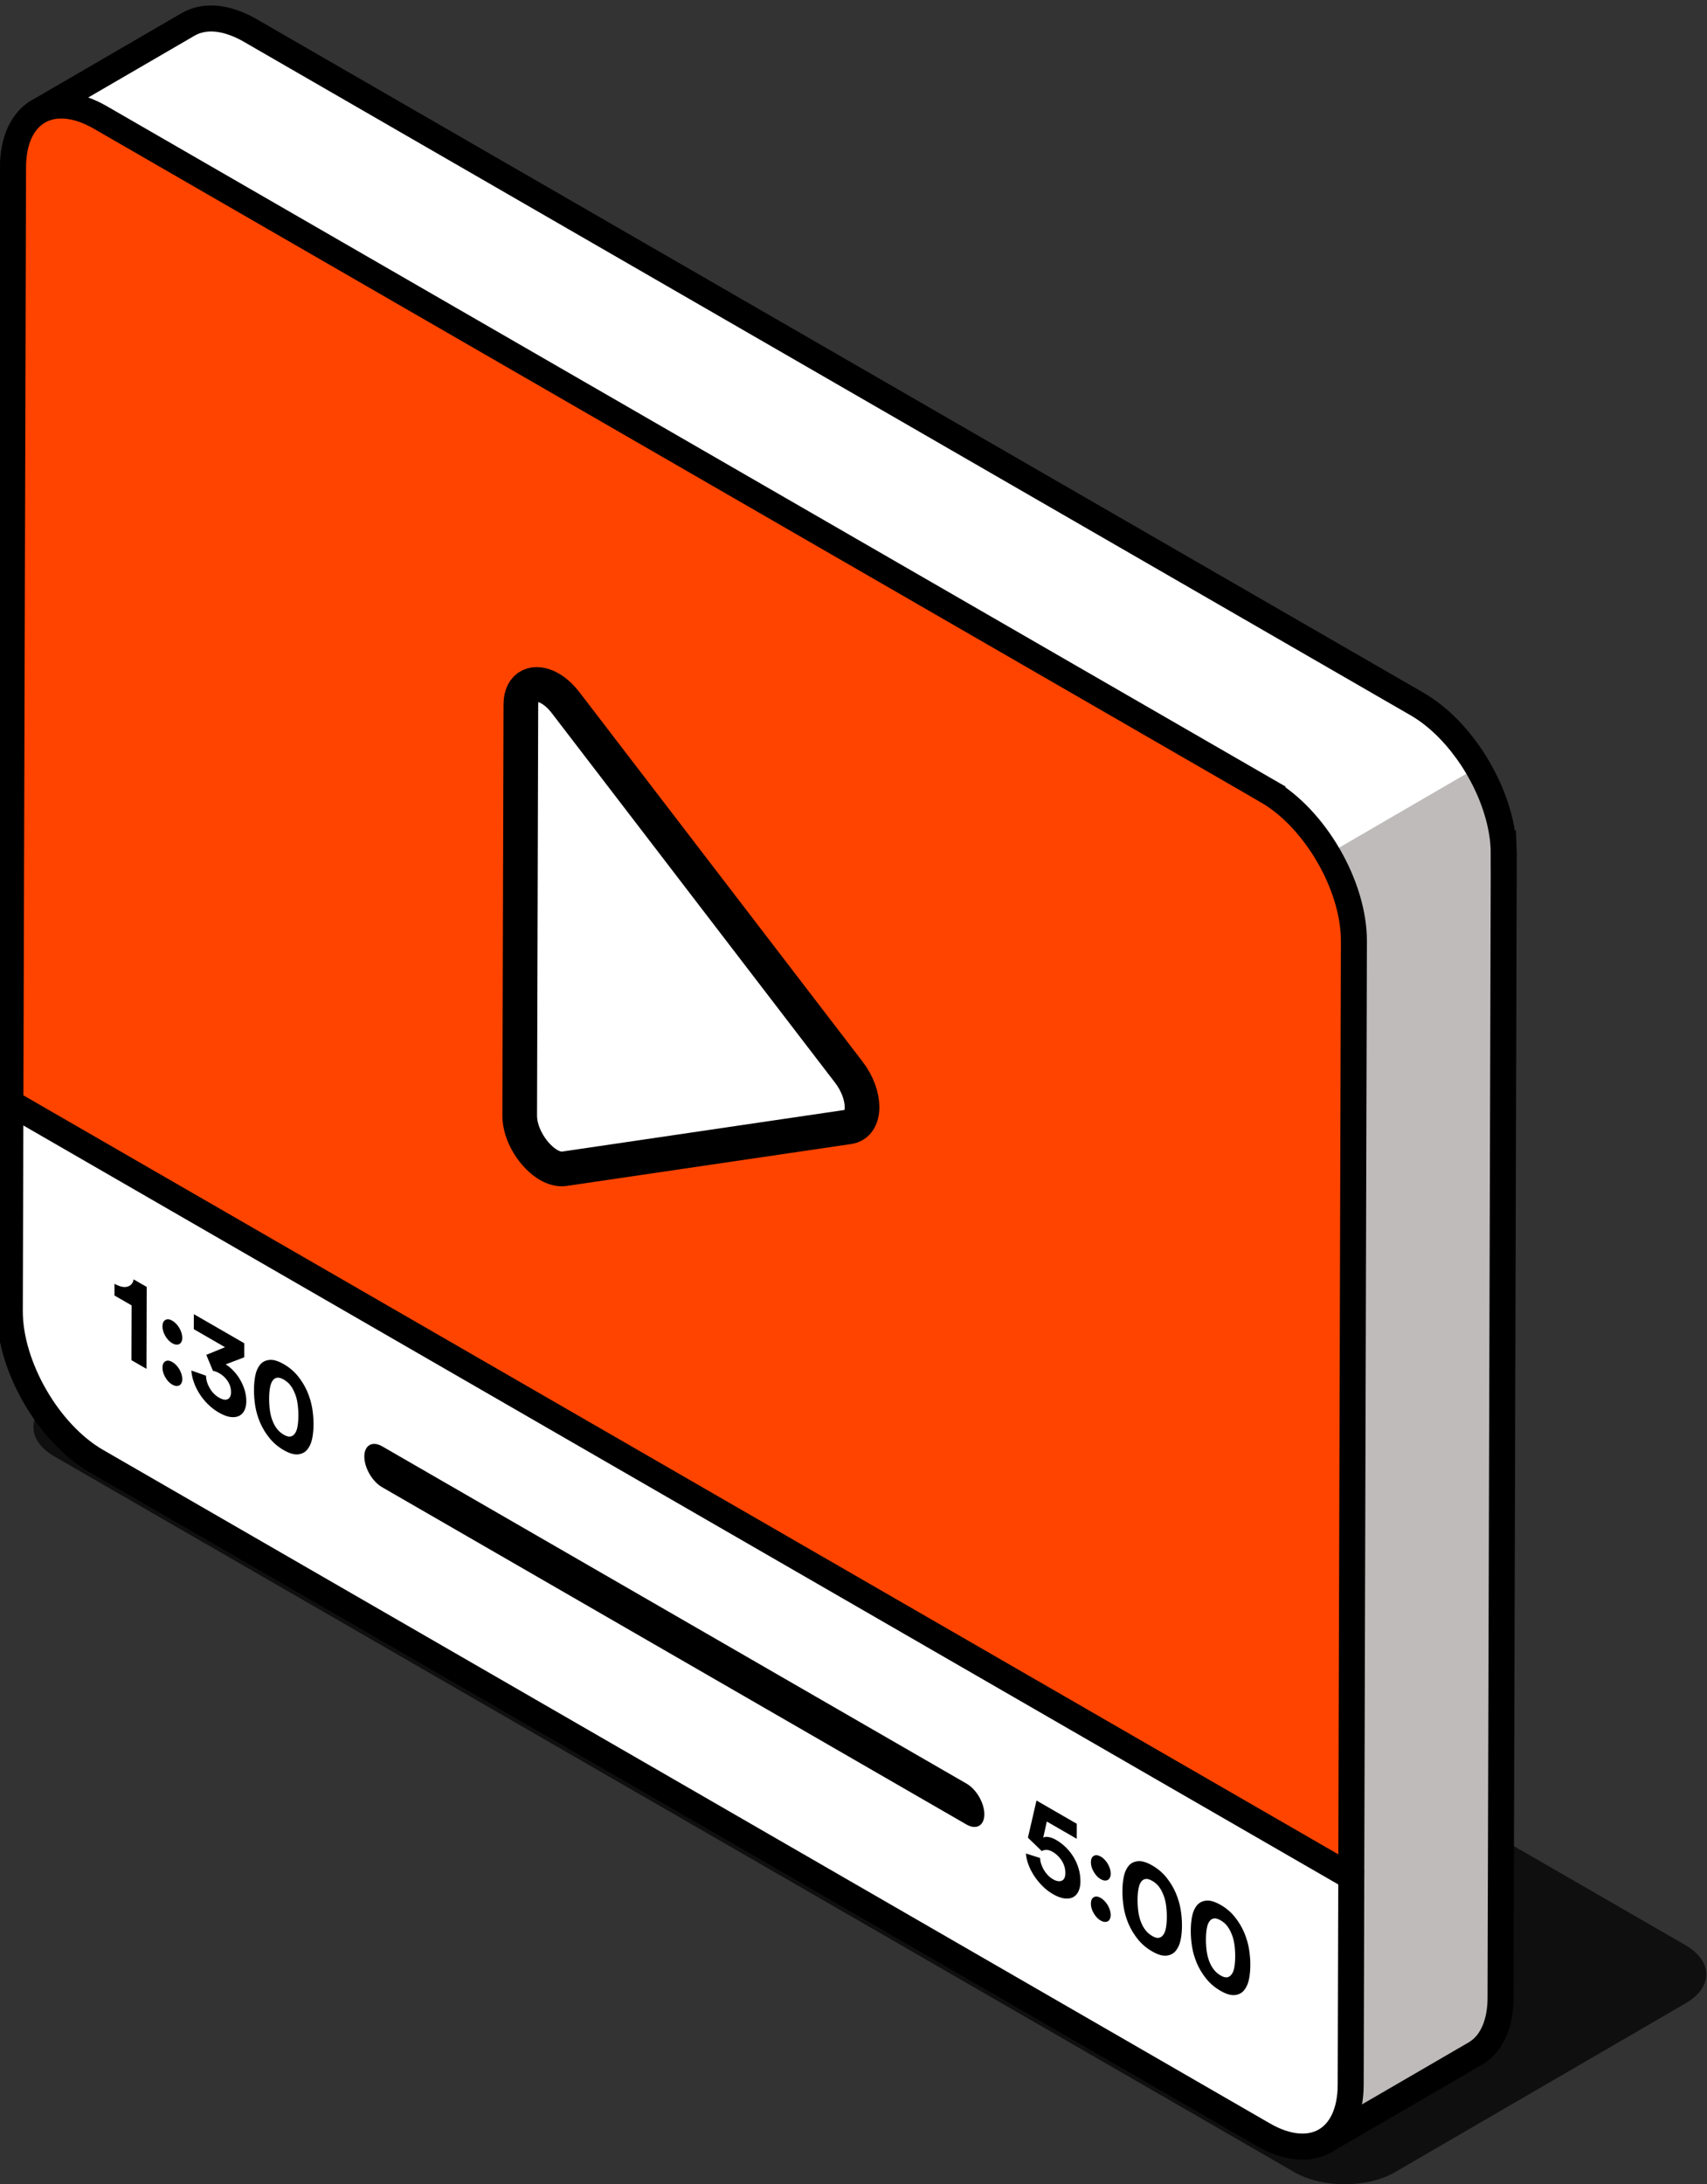 <svg width="197" height="252" viewBox="0 0 197 252" fill="none" xmlns="http://www.w3.org/2000/svg">
<rect x="0" y="0" width="197" height="252" fill="#333333" stroke="none"/>
<g clip-path="url(#clip0_209_305)">
<path d="M173.537 98.099C173.537 98.071 173.533 98.043 173.533 98.012C173.531 97.952 173.528 97.89 173.524 97.829C173.52 97.758 173.518 97.686 173.514 97.612C173.511 97.558 173.505 97.501 173.501 97.447C173.496 97.382 173.492 97.316 173.486 97.252C173.482 97.209 173.48 97.167 173.477 97.124C173.467 97.031 173.456 96.939 173.447 96.847C173.441 96.794 173.435 96.741 173.43 96.686C173.428 96.668 173.426 96.65 173.424 96.633C173.403 96.466 173.379 96.298 173.352 96.13C173.352 96.126 173.352 96.122 173.35 96.119C173.347 96.094 173.343 96.071 173.337 96.047C173.314 95.905 173.29 95.764 173.263 95.623C173.26 95.598 173.252 95.572 173.248 95.547C173.235 95.479 173.22 95.411 173.207 95.345C173.19 95.264 173.175 95.181 173.158 95.1C173.148 95.055 173.137 95.009 173.126 94.964C173.109 94.891 173.092 94.817 173.075 94.743C173.062 94.687 173.05 94.63 173.035 94.576C173.018 94.508 172.999 94.44 172.982 94.374C172.963 94.3 172.945 94.227 172.924 94.151C172.914 94.115 172.905 94.079 172.895 94.044C172.869 93.947 172.839 93.851 172.811 93.755C172.792 93.693 172.775 93.63 172.756 93.568C172.75 93.551 172.746 93.532 172.741 93.516C172.688 93.342 172.631 93.17 172.575 92.997C172.575 92.995 172.575 92.993 172.573 92.991C172.567 92.976 172.561 92.961 172.558 92.946C172.507 92.793 172.452 92.638 172.397 92.486C172.388 92.461 172.378 92.438 172.371 92.414C172.35 92.355 172.327 92.299 172.305 92.24C172.275 92.157 172.244 92.076 172.212 91.993C172.192 91.94 172.171 91.889 172.15 91.837C172.124 91.772 172.099 91.708 172.073 91.644C172.054 91.597 172.035 91.552 172.016 91.505C171.978 91.412 171.939 91.322 171.899 91.231C171.876 91.18 171.856 91.129 171.833 91.078C171.826 91.061 171.818 91.043 171.81 91.026C171.739 90.863 171.665 90.701 171.59 90.539C171.588 90.533 171.584 90.528 171.58 90.522C171.559 90.478 171.539 90.435 171.518 90.394C171.458 90.267 171.397 90.139 171.333 90.013C171.324 89.994 171.314 89.975 171.305 89.956C171.254 89.856 171.201 89.756 171.15 89.656C171.108 89.575 171.067 89.494 171.023 89.413C171.016 89.398 171.007 89.385 170.999 89.369C170.859 89.109 170.714 88.851 170.565 88.596C170.552 88.575 170.54 88.553 170.529 88.53C170.491 88.466 170.452 88.402 170.412 88.338C170.35 88.234 170.286 88.128 170.221 88.025C170.165 87.932 170.106 87.841 170.048 87.749C169.982 87.647 169.918 87.545 169.85 87.444C169.827 87.409 169.806 87.376 169.784 87.344C169.763 87.311 169.74 87.281 169.718 87.251C169.533 86.976 169.344 86.704 169.148 86.44C169.148 86.44 169.146 86.436 169.144 86.436C169.004 86.248 168.863 86.063 168.719 85.88C168.714 85.872 168.706 85.863 168.7 85.855C168.595 85.721 168.489 85.591 168.382 85.461C168.361 85.435 168.34 85.408 168.317 85.382C168.317 85.382 168.315 85.378 168.314 85.376C168.185 85.223 168.057 85.07 167.925 84.921C167.919 84.914 167.912 84.906 167.906 84.901C167.866 84.856 167.825 84.81 167.783 84.767C167.7 84.674 167.617 84.582 167.534 84.491C167.519 84.474 167.502 84.457 167.487 84.441C167.43 84.38 167.372 84.32 167.315 84.261C167.251 84.195 167.189 84.127 167.125 84.061C167.1 84.037 167.078 84.014 167.053 83.99C166.991 83.927 166.927 83.865 166.864 83.803C166.81 83.75 166.757 83.695 166.702 83.643C166.672 83.612 166.64 83.584 166.608 83.556C166.54 83.492 166.472 83.428 166.402 83.365C166.355 83.322 166.308 83.277 166.26 83.233C166.223 83.199 166.185 83.167 166.147 83.135C166.079 83.075 166.009 83.014 165.94 82.954C165.898 82.918 165.857 82.88 165.813 82.845C165.768 82.807 165.721 82.769 165.675 82.731C165.607 82.675 165.54 82.62 165.472 82.566C165.436 82.537 165.402 82.507 165.366 82.479C165.309 82.433 165.249 82.39 165.192 82.347C165.13 82.298 165.066 82.251 165.004 82.201C164.977 82.183 164.953 82.162 164.926 82.143C164.849 82.086 164.77 82.032 164.692 81.977C164.639 81.939 164.587 81.9 164.532 81.864C164.519 81.854 164.504 81.843 164.49 81.834C164.349 81.737 164.207 81.643 164.064 81.553C164.064 81.553 164.062 81.553 164.06 81.551C164.051 81.545 164.039 81.537 164.03 81.532C163.9 81.451 163.769 81.37 163.639 81.292C163.607 81.273 163.573 81.254 163.541 81.236L28.869 3.509C28.762 3.447 28.656 3.388 28.55 3.33C28.511 3.307 28.469 3.288 28.43 3.267C28.375 3.239 28.32 3.211 28.265 3.182C28.224 3.162 28.18 3.137 28.139 3.116C28.071 3.082 28.005 3.052 27.937 3.022C27.888 2.999 27.841 2.975 27.792 2.954C27.773 2.945 27.752 2.935 27.731 2.926C27.597 2.866 27.463 2.809 27.331 2.756C27.331 2.756 27.329 2.756 27.327 2.756C27.192 2.701 27.058 2.652 26.924 2.605C26.907 2.6 26.89 2.594 26.871 2.588C26.822 2.571 26.774 2.556 26.726 2.541C26.657 2.518 26.588 2.494 26.52 2.473C26.486 2.464 26.452 2.454 26.418 2.445C26.359 2.428 26.299 2.411 26.241 2.396C26.195 2.385 26.15 2.369 26.105 2.358C26.057 2.347 26.01 2.337 25.963 2.326C25.905 2.313 25.844 2.3 25.786 2.286C25.756 2.281 25.723 2.271 25.693 2.266C25.639 2.254 25.584 2.249 25.529 2.239C25.461 2.228 25.393 2.215 25.325 2.205C25.301 2.202 25.278 2.196 25.253 2.194C25.197 2.186 25.142 2.183 25.087 2.177C25.016 2.17 24.942 2.16 24.87 2.154C24.85 2.154 24.827 2.149 24.806 2.149C24.757 2.145 24.71 2.147 24.661 2.143C24.576 2.139 24.489 2.136 24.406 2.136C24.382 2.136 24.359 2.134 24.334 2.134C24.24 2.134 24.148 2.137 24.057 2.141C24.046 2.141 24.034 2.141 24.023 2.143C23.953 2.147 23.884 2.151 23.816 2.158C23.772 2.162 23.729 2.168 23.685 2.173C23.653 2.177 23.619 2.181 23.587 2.185C23.468 2.2 23.351 2.219 23.236 2.241C23.232 2.241 23.229 2.241 23.225 2.243C23.193 2.249 23.163 2.258 23.132 2.266C23.036 2.286 22.942 2.309 22.847 2.336C22.802 2.349 22.757 2.364 22.713 2.377C22.653 2.396 22.593 2.413 22.534 2.434C22.519 2.439 22.506 2.447 22.491 2.451C22.4 2.483 22.313 2.52 22.225 2.558C22.181 2.577 22.138 2.594 22.096 2.613C21.968 2.673 21.843 2.737 21.721 2.809L4.437 12.854C4.437 12.854 4.448 12.848 4.454 12.844C2.642 13.887 1.517 16.117 1.508 19.291L1.134 151.268C1.115 157.638 5.597 165.397 11.142 168.596L145.808 246.311C148.678 247.968 151.269 248.075 153.105 246.911C153.054 246.943 153.003 246.979 152.951 247.009L170.24 236.965C170.342 236.906 170.44 236.842 170.538 236.774C170.567 236.754 170.597 236.733 170.625 236.712C170.695 236.661 170.763 236.61 170.831 236.556C170.859 236.533 170.889 236.508 170.918 236.486C170.997 236.42 171.074 236.352 171.148 236.28C171.159 236.269 171.173 236.257 171.186 236.246C171.273 236.163 171.356 236.075 171.437 235.984C171.459 235.958 171.482 235.931 171.505 235.905C171.563 235.837 171.622 235.765 171.678 235.693C171.703 235.661 171.727 235.631 171.75 235.599C171.809 235.52 171.867 235.437 171.922 235.354C171.937 235.331 171.952 235.309 171.967 235.286C171.971 235.279 171.976 235.273 171.98 235.265C172.118 235.05 172.244 234.822 172.36 234.579C172.363 234.571 172.367 234.562 172.371 234.554C172.38 234.533 172.39 234.513 172.399 234.492C172.446 234.388 172.492 234.283 172.535 234.175C172.548 234.143 172.561 234.111 172.573 234.079C172.582 234.054 172.592 234.032 172.601 234.007C172.616 233.968 172.628 233.922 172.643 233.883C172.68 233.779 172.716 233.673 172.748 233.564C172.758 233.536 172.767 233.509 172.777 233.479C172.788 233.437 172.797 233.394 172.809 233.354C172.833 233.264 172.858 233.171 172.88 233.079C172.89 233.041 172.901 233.006 172.911 232.968C172.92 232.926 172.928 232.883 172.937 232.839C172.954 232.76 172.971 232.681 172.986 232.6C172.994 232.558 173.003 232.519 173.011 232.477C173.018 232.428 173.026 232.377 173.033 232.328C173.045 232.257 173.056 232.183 173.065 232.109C173.071 232.072 173.077 232.036 173.082 231.998C173.09 231.936 173.096 231.87 173.103 231.806C173.111 231.736 173.118 231.668 173.124 231.598C173.126 231.57 173.13 231.544 173.133 231.515C173.141 231.423 173.145 231.327 173.15 231.23C173.154 231.18 173.158 231.131 173.16 231.078C173.16 231.064 173.16 231.053 173.162 231.04C173.169 230.882 173.173 230.719 173.173 230.555V230.527L173.547 98.55C173.547 98.399 173.547 98.248 173.541 98.097L173.537 98.099Z" fill="white"/>
<path opacity="0.7" d="M194.495 224.43L51.397 141.848C48.182 139.992 42.985 139.992 39.79 141.848L6.243 161.335C3.048 163.192 3.065 166.2 6.28 168.056L149.378 250.639C152.596 252.495 157.793 252.495 160.988 250.639L194.535 231.151C197.73 229.295 197.713 226.286 194.495 224.43Z" fill="black"/>
<path d="M173.537 98.099C173.531 97.939 173.523 97.777 173.514 97.614C173.505 97.452 173.491 97.29 173.474 97.126C173.457 96.962 173.44 96.799 173.42 96.634C173.399 96.466 173.374 96.298 173.348 96.13C173.322 95.962 173.291 95.792 173.259 95.623C173.227 95.449 173.191 95.273 173.154 95.098C173.116 94.923 173.074 94.747 173.031 94.572C172.988 94.394 172.94 94.217 172.891 94.04C172.842 93.863 172.791 93.687 172.737 93.51C172.684 93.336 172.627 93.165 172.57 92.991C172.514 92.82 172.453 92.65 172.391 92.48C172.331 92.316 172.27 92.152 172.206 91.988C172.142 91.825 172.078 91.661 172.01 91.499C171.944 91.339 171.874 91.178 171.804 91.018C171.733 90.856 171.659 90.694 171.584 90.531C171.5 90.354 171.416 90.179 171.329 90.005C171.229 89.803 171.125 89.603 171.019 89.405C170.861 89.107 170.695 88.813 170.525 88.522L153.235 98.567C153.407 98.858 153.571 99.152 153.73 99.45C153.835 99.648 153.939 99.85 154.041 100.05C154.128 100.225 154.213 100.4 154.296 100.576C154.371 100.738 154.445 100.9 154.516 101.063C154.586 101.223 154.656 101.383 154.722 101.544C154.79 101.706 154.854 101.868 154.918 102.032C154.983 102.196 155.043 102.36 155.103 102.524C155.166 102.694 155.224 102.866 155.283 103.036C155.341 103.209 155.396 103.381 155.449 103.554C155.503 103.732 155.554 103.907 155.603 104.084C155.653 104.262 155.7 104.439 155.743 104.616C155.787 104.792 155.828 104.967 155.866 105.143C155.904 105.318 155.939 105.492 155.971 105.667C156.004 105.837 156.032 106.005 156.058 106.174C156.085 106.342 156.109 106.51 156.13 106.678C156.151 106.842 156.17 107.006 156.185 107.17C156.2 107.335 156.213 107.497 156.224 107.659C156.234 107.821 156.241 107.983 156.247 108.144C156.251 108.295 156.255 108.446 156.253 108.596L155.879 240.573C155.879 240.76 155.873 240.945 155.866 241.124C155.864 241.175 155.86 241.226 155.856 241.277C155.849 241.401 155.841 241.524 155.83 241.645C155.824 241.715 155.817 241.784 155.809 241.852C155.798 241.954 155.787 242.056 155.773 242.156C155.764 242.23 155.753 242.303 155.741 242.375C155.726 242.467 155.711 242.558 155.694 242.648C155.679 242.729 155.662 242.809 155.645 242.888C155.628 242.969 155.609 243.048 155.59 243.127C155.568 243.22 155.543 243.312 155.519 243.403C155.5 243.474 155.479 243.544 155.458 243.612C155.424 243.72 155.39 243.825 155.352 243.931C155.33 243.997 155.307 244.063 155.283 244.127C155.269 244.159 155.258 244.191 155.245 244.223C155.202 244.331 155.156 244.438 155.109 244.542C155.1 244.563 155.09 244.584 155.081 244.603C154.958 244.861 154.824 245.106 154.677 245.334C154.662 245.357 154.647 245.38 154.632 245.402C154.575 245.487 154.518 245.568 154.46 245.648C154.435 245.68 154.411 245.712 154.386 245.744C154.33 245.815 154.273 245.887 154.213 245.955C154.19 245.981 154.167 246.008 154.145 246.034C154.064 246.125 153.981 246.213 153.894 246.296C153.882 246.308 153.869 246.319 153.856 246.33C153.781 246.402 153.705 246.47 153.626 246.536C153.597 246.56 153.567 246.583 153.539 246.606C153.471 246.66 153.403 246.711 153.333 246.762C153.305 246.783 153.275 246.804 153.246 246.825C153.15 246.891 153.05 246.955 152.95 247.013L170.24 236.969C170.342 236.91 170.44 236.846 170.538 236.778C170.566 236.757 170.597 236.737 170.625 236.716C170.695 236.665 170.763 236.614 170.831 236.559C170.859 236.537 170.889 236.512 170.917 236.49C170.997 236.424 171.074 236.356 171.148 236.284C171.159 236.273 171.172 236.261 171.185 236.25C171.272 236.167 171.355 236.078 171.436 235.988C171.459 235.961 171.482 235.935 171.504 235.909C171.563 235.841 171.621 235.769 171.678 235.697C171.702 235.665 171.727 235.635 171.75 235.603C171.808 235.524 171.867 235.441 171.921 235.358C171.936 235.335 171.952 235.312 171.967 235.29C171.97 235.282 171.976 235.277 171.98 235.269C172.118 235.054 172.244 234.826 172.359 234.582C172.363 234.575 172.367 234.566 172.37 234.558C172.38 234.537 172.389 234.516 172.399 234.496C172.446 234.392 172.491 234.286 172.535 234.179C172.548 234.147 172.561 234.115 172.572 234.083C172.582 234.058 172.591 234.035 172.601 234.011C172.616 233.971 172.627 233.926 172.642 233.886C172.68 233.783 172.716 233.677 172.748 233.568C172.757 233.539 172.767 233.513 172.776 233.483C172.788 233.441 172.797 233.398 172.808 233.358C172.833 233.268 172.857 233.175 172.88 233.083C172.889 233.045 172.901 233.009 172.91 232.972C172.92 232.93 172.927 232.887 172.937 232.843C172.954 232.764 172.971 232.685 172.986 232.604C172.993 232.562 173.003 232.523 173.01 232.481C173.018 232.432 173.025 232.381 173.033 232.332C173.044 232.26 173.055 232.187 173.065 232.113C173.071 232.076 173.076 232.04 173.082 232.002C173.089 231.94 173.095 231.874 173.103 231.81C173.11 231.74 173.118 231.672 173.123 231.602C173.125 231.574 173.129 231.547 173.133 231.519C173.14 231.427 173.144 231.33 173.15 231.234C173.154 231.183 173.157 231.134 173.159 231.081C173.159 231.068 173.159 231.057 173.161 231.044C173.169 230.885 173.172 230.723 173.172 230.559V230.531L173.546 98.554C173.546 98.403 173.546 98.252 173.54 98.101L173.537 98.099Z" fill="#BFBBBB"/>
<path d="M173.537 98.099C173.537 98.071 173.533 98.043 173.533 98.012C173.531 97.952 173.528 97.89 173.524 97.829C173.52 97.758 173.518 97.686 173.514 97.612C173.511 97.558 173.505 97.501 173.501 97.447C173.496 97.382 173.492 97.316 173.486 97.252C173.482 97.209 173.48 97.167 173.477 97.124C173.467 97.031 173.456 96.939 173.447 96.847C173.441 96.794 173.435 96.741 173.43 96.686C173.428 96.668 173.426 96.65 173.424 96.633C173.403 96.466 173.379 96.298 173.352 96.13C173.352 96.126 173.352 96.122 173.35 96.119C173.347 96.094 173.343 96.071 173.337 96.047C173.314 95.905 173.29 95.764 173.263 95.623C173.26 95.598 173.252 95.572 173.248 95.547C173.235 95.479 173.22 95.411 173.207 95.345C173.19 95.264 173.175 95.181 173.158 95.1C173.148 95.055 173.137 95.009 173.126 94.964C173.109 94.891 173.092 94.817 173.075 94.743C173.062 94.687 173.05 94.63 173.035 94.576C173.018 94.508 172.999 94.44 172.982 94.374C172.963 94.3 172.945 94.227 172.924 94.151C172.914 94.115 172.905 94.079 172.895 94.044C172.869 93.947 172.839 93.851 172.811 93.755C172.792 93.693 172.775 93.63 172.756 93.568C172.75 93.551 172.746 93.532 172.741 93.516C172.688 93.342 172.631 93.17 172.575 92.997C172.575 92.995 172.575 92.993 172.573 92.991C172.567 92.976 172.561 92.961 172.558 92.946C172.507 92.793 172.452 92.638 172.397 92.486C172.388 92.461 172.378 92.438 172.371 92.414C172.35 92.355 172.327 92.299 172.305 92.24C172.275 92.157 172.244 92.076 172.212 91.993C172.192 91.94 172.171 91.889 172.15 91.837C172.124 91.772 172.099 91.708 172.073 91.644C172.054 91.597 172.035 91.552 172.016 91.505C171.978 91.412 171.939 91.322 171.899 91.231C171.876 91.18 171.856 91.129 171.833 91.078C171.825 91.061 171.818 91.043 171.81 91.026C171.739 90.863 171.665 90.701 171.59 90.539C171.588 90.533 171.584 90.528 171.58 90.522C171.559 90.478 171.539 90.435 171.518 90.394C171.458 90.267 171.397 90.139 171.333 90.013C171.324 89.994 171.314 89.975 171.305 89.956C171.254 89.856 171.201 89.756 171.15 89.656C171.108 89.575 171.067 89.494 171.023 89.413C171.016 89.398 171.006 89.385 170.999 89.369C170.859 89.109 170.714 88.851 170.565 88.596C170.552 88.575 170.54 88.553 170.529 88.53C170.491 88.466 170.452 88.402 170.412 88.338C170.35 88.234 170.286 88.128 170.221 88.025C170.165 87.932 170.106 87.841 170.048 87.749C169.982 87.647 169.918 87.545 169.85 87.444C169.827 87.409 169.806 87.376 169.784 87.344C169.763 87.311 169.74 87.281 169.718 87.251C169.533 86.976 169.344 86.704 169.148 86.44C169.148 86.44 169.146 86.436 169.144 86.436C169.004 86.248 168.863 86.063 168.719 85.88C168.714 85.872 168.706 85.863 168.7 85.855C168.595 85.721 168.489 85.591 168.382 85.461C168.361 85.435 168.34 85.408 168.317 85.382C168.317 85.382 168.315 85.378 168.314 85.376C168.185 85.223 168.057 85.07 167.925 84.921C167.919 84.914 167.912 84.906 167.906 84.901C167.866 84.856 167.825 84.81 167.783 84.767C167.7 84.674 167.617 84.582 167.534 84.491C167.519 84.474 167.502 84.457 167.487 84.441C167.43 84.38 167.372 84.32 167.315 84.261C167.251 84.195 167.189 84.127 167.125 84.061C167.1 84.037 167.078 84.014 167.053 83.99C166.991 83.927 166.927 83.865 166.864 83.803C166.81 83.75 166.757 83.695 166.702 83.643C166.672 83.612 166.64 83.584 166.608 83.556C166.54 83.492 166.472 83.427 166.402 83.365C166.355 83.322 166.308 83.277 166.26 83.233C166.223 83.199 166.185 83.167 166.147 83.135C166.079 83.075 166.009 83.014 165.94 82.954C165.898 82.918 165.857 82.88 165.813 82.845C165.768 82.807 165.721 82.769 165.675 82.731C165.607 82.675 165.54 82.62 165.472 82.566C165.436 82.537 165.402 82.507 165.366 82.479C165.309 82.433 165.249 82.39 165.192 82.347C165.13 82.298 165.066 82.251 165.004 82.201C164.977 82.183 164.953 82.162 164.926 82.143C164.849 82.086 164.77 82.032 164.692 81.977C164.639 81.939 164.587 81.9 164.532 81.864C164.519 81.854 164.504 81.843 164.49 81.834C164.349 81.737 164.207 81.643 164.064 81.553C164.064 81.553 164.062 81.553 164.06 81.551C164.051 81.545 164.039 81.537 164.03 81.532C163.9 81.451 163.769 81.37 163.639 81.292C163.607 81.273 163.573 81.254 163.541 81.236L28.869 3.509C28.762 3.447 28.656 3.388 28.55 3.33C28.511 3.307 28.469 3.288 28.43 3.267C28.375 3.239 28.32 3.211 28.265 3.182C28.224 3.162 28.18 3.137 28.139 3.116C28.071 3.082 28.005 3.052 27.937 3.022C27.888 2.999 27.841 2.975 27.792 2.954C27.773 2.945 27.752 2.935 27.731 2.926C27.597 2.866 27.463 2.809 27.331 2.756C27.331 2.756 27.329 2.756 27.327 2.756C27.192 2.701 27.058 2.652 26.924 2.605C26.907 2.6 26.89 2.594 26.871 2.588C26.822 2.571 26.774 2.556 26.726 2.541C26.657 2.518 26.588 2.494 26.52 2.473C26.486 2.464 26.452 2.454 26.418 2.445C26.359 2.428 26.299 2.411 26.241 2.396C26.195 2.385 26.15 2.369 26.105 2.358C26.057 2.347 26.01 2.337 25.963 2.326C25.905 2.313 25.844 2.3 25.786 2.286C25.756 2.281 25.723 2.271 25.693 2.266C25.639 2.254 25.584 2.249 25.529 2.239C25.461 2.228 25.393 2.215 25.325 2.205C25.301 2.202 25.278 2.196 25.253 2.194C25.197 2.186 25.142 2.183 25.087 2.177C25.016 2.17 24.942 2.16 24.87 2.154C24.85 2.154 24.827 2.149 24.806 2.149C24.757 2.145 24.71 2.147 24.661 2.143C24.576 2.139 24.489 2.136 24.406 2.136C24.382 2.136 24.359 2.134 24.334 2.134C24.24 2.134 24.148 2.137 24.057 2.141C24.046 2.141 24.034 2.141 24.023 2.143C23.953 2.147 23.884 2.151 23.816 2.158C23.772 2.162 23.729 2.168 23.685 2.173C23.653 2.177 23.619 2.181 23.587 2.185C23.468 2.2 23.351 2.219 23.236 2.241C23.232 2.241 23.229 2.241 23.225 2.243C23.193 2.249 23.163 2.258 23.132 2.266C23.036 2.286 22.942 2.309 22.847 2.336C22.802 2.349 22.757 2.364 22.713 2.377C22.653 2.396 22.593 2.413 22.534 2.434C22.519 2.439 22.506 2.447 22.491 2.451C22.4 2.483 22.313 2.52 22.225 2.558C22.181 2.577 22.138 2.594 22.096 2.613C21.968 2.673 21.843 2.737 21.721 2.809L4.437 12.854C4.437 12.854 4.448 12.848 4.454 12.844C2.642 13.887 1.517 16.117 1.508 19.291L1.134 151.268C1.115 157.638 5.597 165.397 11.142 168.596L145.808 246.311C148.678 247.968 151.269 248.075 153.105 246.911C153.054 246.943 153.003 246.979 152.951 247.009L170.24 236.965C170.342 236.906 170.44 236.842 170.538 236.774C170.567 236.754 170.597 236.733 170.625 236.712C170.695 236.661 170.763 236.61 170.831 236.556C170.859 236.533 170.889 236.508 170.918 236.486C170.997 236.42 171.074 236.352 171.148 236.28C171.159 236.269 171.173 236.257 171.186 236.246C171.273 236.163 171.356 236.075 171.437 235.984C171.459 235.958 171.482 235.931 171.505 235.905C171.563 235.837 171.622 235.765 171.678 235.693C171.703 235.661 171.727 235.631 171.75 235.599C171.809 235.52 171.867 235.437 171.922 235.354C171.937 235.331 171.952 235.309 171.967 235.286C171.971 235.279 171.976 235.273 171.98 235.265C172.118 235.05 172.244 234.822 172.36 234.579C172.363 234.571 172.367 234.562 172.371 234.554C172.38 234.533 172.39 234.513 172.399 234.492C172.446 234.388 172.492 234.283 172.535 234.175C172.548 234.143 172.561 234.111 172.573 234.079C172.582 234.054 172.592 234.032 172.601 234.007C172.616 233.968 172.628 233.922 172.643 233.883C172.68 233.779 172.716 233.673 172.748 233.564C172.758 233.536 172.767 233.509 172.777 233.479C172.788 233.437 172.797 233.394 172.809 233.354C172.833 233.264 172.858 233.171 172.88 233.079C172.89 233.041 172.901 233.006 172.911 232.968C172.92 232.926 172.928 232.883 172.937 232.839C172.954 232.76 172.971 232.681 172.986 232.6C172.994 232.558 173.003 232.519 173.011 232.477C173.018 232.428 173.026 232.377 173.033 232.328C173.045 232.257 173.056 232.183 173.065 232.11C173.071 232.072 173.077 232.036 173.082 231.998C173.09 231.936 173.096 231.87 173.103 231.806C173.111 231.736 173.118 231.668 173.124 231.598C173.126 231.57 173.129 231.544 173.133 231.515C173.141 231.423 173.145 231.327 173.15 231.231C173.154 231.18 173.158 231.131 173.16 231.078C173.16 231.064 173.16 231.053 173.162 231.04C173.169 230.882 173.173 230.719 173.173 230.555V230.527L173.547 98.55C173.547 98.399 173.547 98.248 173.541 98.097L173.537 98.099Z" stroke="black" stroke-width="3" stroke-miterlimit="10"/>
<path d="M146.245 91.267L11.579 13.551C6.035 10.352 1.525 12.921 1.506 19.291L1.2 127.269L155.945 216.574L156.251 108.596C156.27 102.226 151.788 94.468 146.244 91.269L146.245 91.267Z" fill="#FF4400" stroke="black" stroke-width="3" stroke-miterlimit="10"/>
<path d="M1.2 127.269L1.132 151.266C1.114 157.636 5.595 165.395 11.14 168.594L145.806 246.31C151.35 249.509 155.86 246.94 155.879 240.571L155.947 216.574L1.2 127.269Z" fill="white" stroke="black" stroke-width="3" stroke-miterlimit="10"/>
<path d="M63.477 79.44C61.735 78.434 60.118 79.059 60.112 81.264L59.978 128.729C59.972 130.934 61.58 133.418 63.322 134.424C63.93 134.775 64.554 134.944 65.132 134.859L97.947 130.025C99.99 129.725 100 126.377 97.964 123.721L65.283 81.088C64.707 80.338 64.084 79.789 63.477 79.438" fill="white"/>
<path d="M63.477 79.44C61.735 78.434 60.118 79.059 60.112 81.264L59.978 128.729C59.972 130.934 61.58 133.418 63.322 134.424C63.93 134.775 64.554 134.944 65.132 134.859L97.947 130.025C99.99 129.725 100 126.377 97.964 123.721L65.283 81.088C64.707 80.338 64.084 79.789 63.477 79.438" stroke="black" stroke-width="4" stroke-miterlimit="10"/>
<path d="M16.935 148.495L15.425 147.624C15.34 148.071 15.1 148.35 14.704 148.463C14.31 148.577 13.813 148.463 13.213 148.128L13.21 149.482L15.187 150.623L15.168 156.944L16.906 157.948L16.933 148.494" fill="black"/>
<path d="M19.882 157.157C19.569 156.976 19.303 156.948 19.082 157.074C18.861 157.201 18.75 157.448 18.75 157.816C18.75 158.184 18.858 158.544 19.078 158.923C19.297 159.302 19.563 159.583 19.877 159.762C20.037 159.855 20.188 159.908 20.328 159.921C20.467 159.932 20.59 159.911 20.696 159.857C20.801 159.8 20.884 159.711 20.945 159.583C21.005 159.457 21.035 159.306 21.035 159.132C21.035 158.947 21.007 158.759 20.948 158.563C20.89 158.37 20.807 158.184 20.703 158.004C20.598 157.827 20.475 157.665 20.337 157.516C20.197 157.367 20.046 157.248 19.886 157.156M19.882 152.387C19.571 152.208 19.303 152.179 19.082 152.304C18.861 152.43 18.75 152.677 18.75 153.045C18.75 153.413 18.86 153.775 19.078 154.153C19.297 154.53 19.563 154.813 19.877 154.992C20.039 155.084 20.188 155.137 20.328 155.15C20.467 155.164 20.59 155.141 20.696 155.086C20.801 155.032 20.884 154.941 20.945 154.815C21.005 154.688 21.033 154.537 21.033 154.364C21.033 154.179 21.005 153.99 20.947 153.796C20.886 153.6 20.805 153.417 20.699 153.238C20.594 153.06 20.473 152.898 20.333 152.749C20.194 152.6 20.045 152.481 19.882 152.389" fill="black"/>
<path d="M28.195 154.996L22.373 151.636L22.367 153.37L25.97 155.448L23.807 156.331L24.577 158.178C24.67 158.193 24.774 158.217 24.889 158.255C25.002 158.291 25.147 158.361 25.326 158.463C25.723 158.691 26.047 159 26.295 159.387C26.544 159.774 26.666 160.189 26.665 160.636C26.665 161.034 26.54 161.302 26.295 161.437C26.049 161.571 25.706 161.513 25.266 161.26C24.826 161.007 24.483 160.651 24.207 160.183C23.932 159.713 23.788 159.23 23.772 158.736L22.084 158.14C22.109 158.553 22.2 158.987 22.354 159.442C22.509 159.898 22.722 160.34 22.992 160.773C23.262 161.207 23.587 161.617 23.968 162C24.349 162.384 24.779 162.716 25.261 162.994C25.742 163.271 26.202 163.45 26.593 163.501C26.982 163.55 27.312 163.51 27.584 163.38C27.853 163.25 28.063 163.035 28.208 162.741C28.354 162.445 28.425 162.094 28.427 161.684C28.427 161.247 28.363 160.817 28.233 160.39C28.104 159.966 27.929 159.566 27.71 159.193C27.491 158.817 27.238 158.482 26.949 158.178C26.663 157.876 26.363 157.625 26.049 157.425L28.186 156.614L28.189 154.998" fill="black"/>
<path d="M32.739 165.54C32.443 165.368 32.194 165.155 31.992 164.899C31.788 164.64 31.624 164.357 31.498 164.052C31.339 163.676 31.224 163.263 31.158 162.813C31.092 162.362 31.06 161.888 31.06 161.392C31.06 160.896 31.096 160.462 31.166 160.089C31.234 159.713 31.351 159.432 31.511 159.244C31.637 159.083 31.803 158.991 32.007 158.968C32.209 158.944 32.46 159.017 32.757 159.189C33.053 159.361 33.309 159.579 33.504 159.832C33.698 160.083 33.857 160.364 33.985 160.672C34.153 161.051 34.27 161.466 34.336 161.918C34.404 162.371 34.436 162.845 34.434 163.339C34.432 163.833 34.398 164.269 34.328 164.642C34.261 165.016 34.142 165.295 33.972 165.48C33.843 165.638 33.683 165.732 33.489 165.763C33.292 165.791 33.043 165.717 32.739 165.542M32.762 157.412C32.119 157.04 31.573 156.874 31.124 156.912C30.675 156.95 30.314 157.122 30.043 157.433C29.762 157.767 29.571 158.189 29.467 158.698C29.365 159.208 29.312 159.77 29.311 160.381C29.309 160.992 29.358 161.611 29.458 162.239C29.558 162.865 29.747 163.507 30.024 164.163C30.292 164.786 30.652 165.376 31.1 165.931C31.547 166.485 32.09 166.947 32.734 167.319C33.375 167.689 33.919 167.855 34.364 167.815C34.81 167.775 35.168 167.6 35.44 167.289C35.719 166.955 35.914 166.534 36.021 166.027C36.127 165.519 36.182 164.959 36.184 164.348C36.185 163.737 36.134 163.114 36.031 162.486C35.927 161.856 35.734 161.213 35.459 160.558C35.189 159.936 34.834 159.349 34.389 158.797C33.945 158.244 33.404 157.784 32.76 157.412" fill="black"/>
<path d="M124.261 210.434L119.618 207.755L118.63 212.043C118.671 212.086 118.771 212.183 118.928 212.332C119.084 212.481 119.252 212.641 119.428 212.811C119.603 212.981 119.771 213.145 119.928 213.297C120.085 213.452 120.183 213.55 120.226 213.594C120.362 213.496 120.537 213.448 120.754 213.445C120.97 213.445 121.217 213.524 121.498 213.684C121.683 213.792 121.866 213.927 122.041 214.093C122.219 214.259 122.375 214.448 122.511 214.656C122.645 214.865 122.755 215.093 122.832 215.337C122.911 215.582 122.951 215.842 122.951 216.114C122.951 216.589 122.811 216.887 122.536 217.006C122.26 217.125 121.924 217.068 121.526 216.84C121.307 216.714 121.109 216.557 120.932 216.372C120.754 216.187 120.6 215.984 120.47 215.763C120.339 215.542 120.237 215.316 120.162 215.082C120.085 214.848 120.043 214.618 120.035 214.388L118.397 213.867C118.422 214.25 118.514 214.663 118.673 215.106C118.831 215.548 119.05 215.982 119.324 216.408C119.598 216.834 119.92 217.232 120.292 217.608C120.664 217.983 121.073 218.3 121.523 218.558C122.013 218.841 122.455 219.007 122.849 219.053C123.244 219.1 123.576 219.053 123.847 218.907C124.117 218.762 124.327 218.532 124.47 218.217C124.615 217.902 124.689 217.527 124.689 217.089C124.689 216.583 124.623 216.095 124.485 215.621C124.348 215.148 124.153 214.705 123.904 214.293C123.655 213.882 123.361 213.509 123.019 213.169C122.676 212.832 122.298 212.543 121.885 212.303C121.613 212.147 121.343 212.039 121.071 211.981C120.8 211.92 120.575 211.937 120.398 212.03L120.809 210.179L124.259 212.169L124.264 210.436" fill="black"/>
<path d="M127.031 218.994C126.717 218.813 126.451 218.785 126.229 218.911C126.008 219.037 125.898 219.286 125.897 219.654C125.895 220.022 126.004 220.382 126.223 220.762C126.442 221.141 126.708 221.422 127.021 221.603C127.182 221.695 127.333 221.748 127.47 221.759C127.61 221.773 127.733 221.752 127.84 221.695C127.946 221.639 128.029 221.55 128.089 221.422C128.15 221.297 128.18 221.144 128.18 220.971C128.18 220.786 128.152 220.596 128.093 220.401C128.035 220.209 127.952 220.022 127.848 219.843C127.742 219.666 127.619 219.503 127.48 219.352C127.342 219.205 127.191 219.085 127.031 218.992M127.031 214.222C126.717 214.041 126.451 214.012 126.231 214.139C126.01 214.265 125.898 214.512 125.898 214.88C125.898 215.248 126.006 215.608 126.227 215.987C126.446 216.366 126.712 216.648 127.025 216.827C127.185 216.919 127.336 216.972 127.476 216.985C127.616 216.998 127.738 216.976 127.844 216.921C127.95 216.866 128.033 216.776 128.093 216.648C128.153 216.519 128.184 216.37 128.184 216.197C128.184 216.012 128.155 215.821 128.097 215.627C128.038 215.435 127.957 215.248 127.852 215.069C127.746 214.891 127.625 214.729 127.485 214.58C127.346 214.431 127.195 214.312 127.034 214.22" fill="black"/>
<path d="M132.964 223.38C132.667 223.208 132.418 222.995 132.216 222.736C132.012 222.478 131.85 222.197 131.722 221.89C131.563 221.514 131.448 221.101 131.382 220.65C131.316 220.199 131.284 219.726 131.284 219.23C131.284 218.734 131.32 218.3 131.39 217.926C131.458 217.551 131.575 217.272 131.735 217.081C131.863 216.921 132.028 216.83 132.231 216.806C132.433 216.781 132.684 216.855 132.981 217.027C133.277 217.198 133.533 217.417 133.728 217.67C133.922 217.923 134.083 218.202 134.209 218.509C134.377 218.888 134.494 219.303 134.562 219.756C134.628 220.207 134.66 220.68 134.66 221.177C134.66 221.673 134.624 222.106 134.554 222.48C134.485 222.853 134.366 223.133 134.196 223.317C134.069 223.478 133.907 223.57 133.713 223.6C133.516 223.629 133.269 223.557 132.964 223.38ZM132.986 215.252C132.345 214.882 131.797 214.714 131.348 214.752C130.899 214.79 130.539 214.963 130.267 215.272C129.988 215.608 129.795 216.029 129.693 216.54C129.589 217.047 129.537 217.61 129.535 218.223C129.535 218.834 129.582 219.452 129.682 220.081C129.782 220.707 129.971 221.348 130.248 222.005C130.518 222.627 130.876 223.217 131.324 223.772C131.771 224.327 132.316 224.791 132.958 225.16C133.6 225.53 134.143 225.696 134.59 225.656C135.034 225.617 135.392 225.44 135.664 225.13C135.945 224.798 136.138 224.376 136.245 223.868C136.353 223.361 136.408 222.802 136.409 222.189C136.409 221.578 136.36 220.956 136.255 220.328C136.151 219.698 135.96 219.056 135.683 218.4C135.413 217.777 135.058 217.191 134.615 216.638C134.171 216.085 133.628 215.623 132.986 215.254" fill="black"/>
<path d="M140.852 227.933C140.557 227.763 140.308 227.548 140.105 227.29C139.903 227.032 139.738 226.751 139.612 226.445C139.452 226.07 139.338 225.656 139.272 225.206C139.204 224.753 139.172 224.279 139.174 223.785C139.176 223.291 139.21 222.855 139.28 222.482C139.348 222.106 139.463 221.827 139.625 221.637C139.752 221.476 139.918 221.386 140.122 221.361C140.325 221.337 140.574 221.41 140.871 221.582C141.167 221.754 141.426 221.973 141.618 222.225C141.812 222.48 141.973 222.757 142.099 223.065C142.269 223.446 142.386 223.859 142.452 224.312C142.518 224.762 142.55 225.236 142.55 225.732C142.55 226.228 142.514 226.662 142.445 227.035C142.377 227.409 142.258 227.688 142.086 227.873C141.96 228.033 141.797 228.128 141.603 228.156C141.409 228.184 141.159 228.112 140.854 227.935M140.875 219.803C140.233 219.434 139.686 219.266 139.236 219.303C138.787 219.341 138.427 219.515 138.157 219.824C137.876 220.158 137.683 220.58 137.581 221.09C137.48 221.599 137.427 222.161 137.425 222.772C137.423 223.383 137.472 224.002 137.572 224.63C137.672 225.257 137.861 225.898 138.138 226.554C138.406 227.177 138.765 227.765 139.212 228.32C139.659 228.874 140.205 229.339 140.846 229.708C141.488 230.078 142.033 230.246 142.479 230.204C142.922 230.165 143.282 229.989 143.552 229.678C143.833 229.346 144.028 228.924 144.134 228.416C144.241 227.909 144.296 227.35 144.298 226.737C144.3 226.124 144.249 225.504 144.143 224.876C144.039 224.246 143.849 223.604 143.571 222.948C143.303 222.325 142.947 221.739 142.503 221.186C142.061 220.633 141.516 220.171 140.875 219.801" fill="black"/>
<path d="M111.556 205.811L44.105 166.885C42.971 166.23 42.05 166.757 42.046 168.058C42.043 169.36 42.958 170.944 44.092 171.599L111.543 210.525C112.675 211.177 113.596 210.653 113.6 209.351C113.604 208.05 112.689 206.465 111.556 205.811Z" fill="black"/>
</g>
<defs>
<clipPath id="clip0_209_305">
<rect width="197" height="252" fill="white"/>
</clipPath>
</defs>
</svg>
